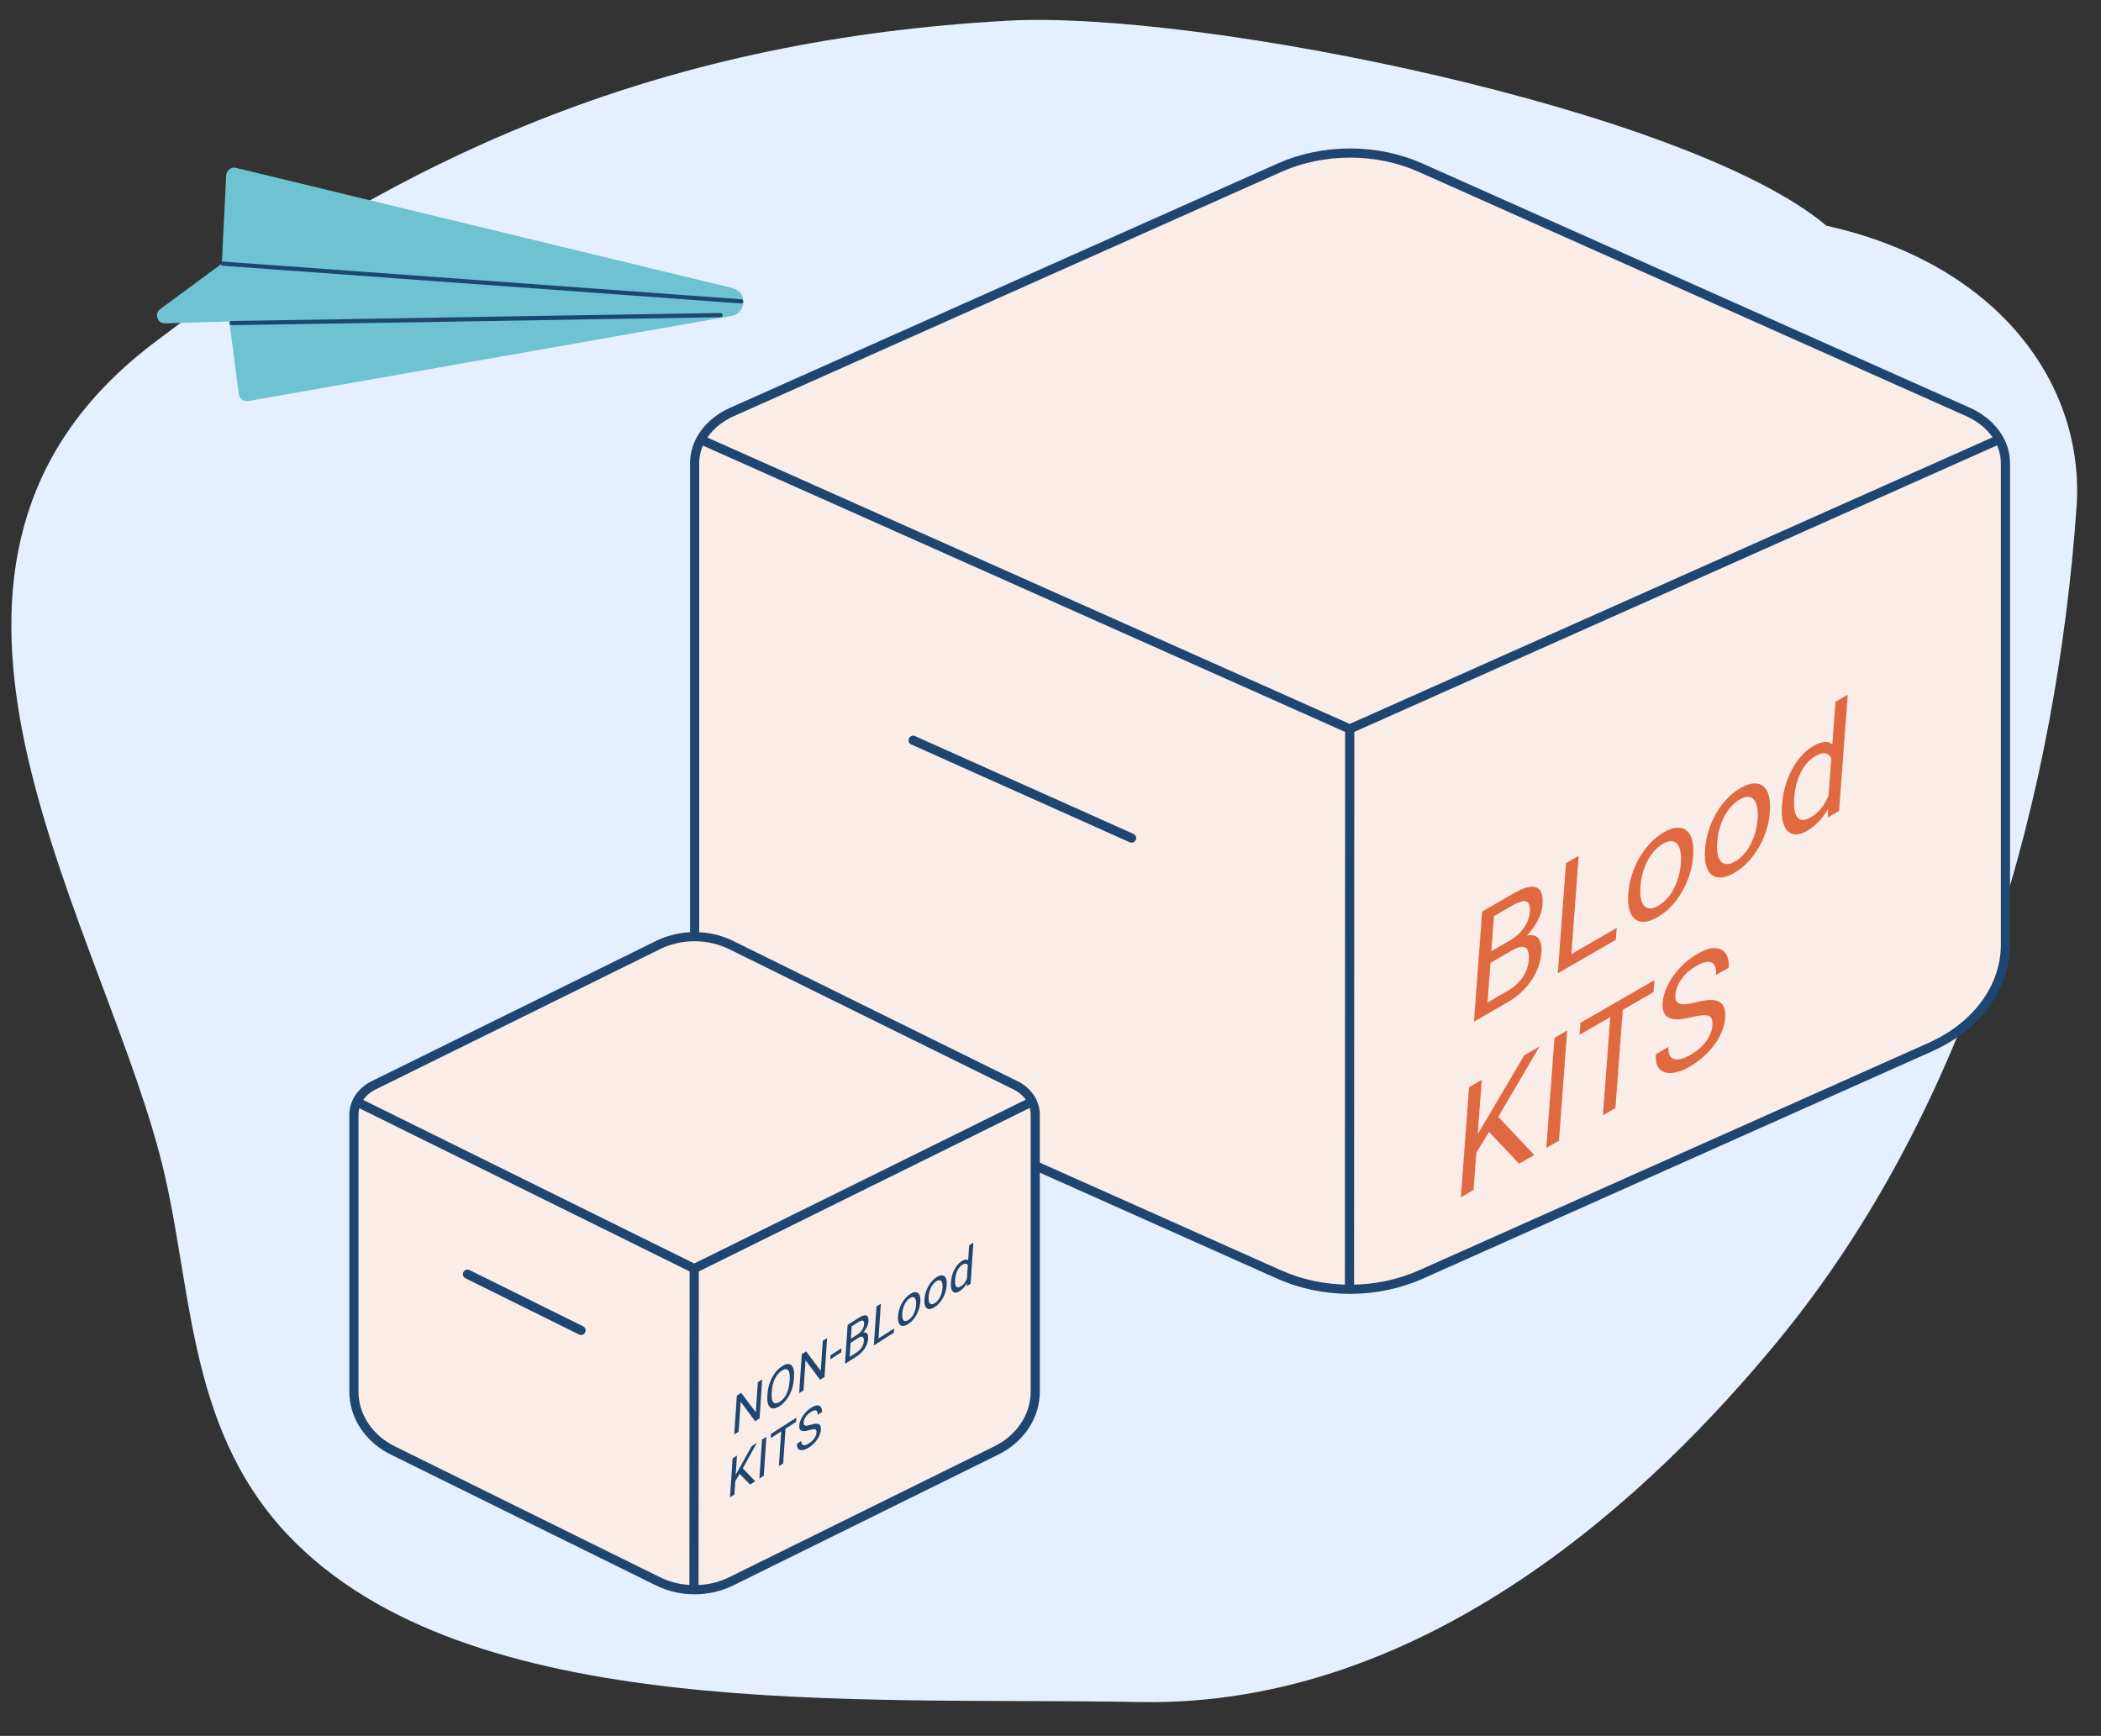 <svg width="167" height="138" viewBox="0 0 167 138" fill="none" xmlns="http://www.w3.org/2000/svg">
<rect x="0" y="0" width="167" height="138" fill="#333333" stroke="none"/>
<path d="M1.793 58.241C4.072 69.851 10.042 81.831 12.666 91.687C15.364 101.747 14.604 113.236 22.858 122C37.101 137.082 68.248 134.885 90.525 135.308C113.597 135.775 131.653 118.361 141.304 106.62C156.89 87.657 163.456 62.636 165.055 40.378C165.758 30.588 158.87 20.986 145.174 17.945C134.221 8.701 95.354 0.807 80.104 1.645C53.434 3.123 32.595 11.671 11.989 27.446C0.932 35.959 -0.41 46.939 1.793 58.241Z" fill="#E4F0FF"/>
<path d="M58.227 22.903L18.758 13.344C18.668 13.322 18.574 13.321 18.483 13.34C18.392 13.359 18.307 13.397 18.233 13.453C18.158 13.508 18.097 13.579 18.054 13.661C18.01 13.743 17.985 13.833 17.98 13.926L17.632 20.959L12.733 24.571C12.626 24.651 12.546 24.763 12.507 24.891C12.467 25.019 12.469 25.157 12.513 25.283C12.557 25.41 12.64 25.519 12.75 25.596C12.861 25.672 12.992 25.711 13.126 25.707L18.229 25.553L18.983 31.347C18.994 31.432 19.022 31.513 19.065 31.587C19.109 31.66 19.166 31.724 19.235 31.774C19.304 31.825 19.382 31.861 19.465 31.88C19.548 31.899 19.634 31.901 19.718 31.886L58.151 25.118C59.355 24.898 59.408 23.191 58.227 22.903Z" fill="#6EC2D1"/>
<path d="M18.404 25.849C28.544 25.696 38.682 25.53 48.819 25.351C51.635 25.305 54.454 25.26 57.277 25.217C57.321 25.217 57.363 25.2 57.394 25.168C57.425 25.137 57.442 25.095 57.442 25.051C57.442 25.007 57.425 24.965 57.394 24.934C57.363 24.903 57.321 24.885 57.277 24.885C47.138 25.04 37.001 25.206 26.864 25.383C24.046 25.429 21.226 25.474 18.406 25.517C18.362 25.517 18.32 25.535 18.289 25.566C18.258 25.597 18.24 25.639 18.24 25.683C18.24 25.727 18.258 25.769 18.289 25.8C18.32 25.831 18.362 25.849 18.406 25.849H18.404Z" fill="#1E4670"/>
<path d="M17.696 21.124L50.346 23.5L58.918 24.124C59.132 24.139 59.131 23.807 58.918 23.792L26.268 21.416L17.696 20.792C17.484 20.777 17.484 21.109 17.696 21.124Z" fill="#1E4670"/>
<path d="M101.688 13.336C103.408 12.569 105.342 12.166 107.309 12.166C109.275 12.166 111.21 12.569 112.929 13.336L156.429 32.747C157.331 33.15 158.082 33.739 158.605 34.454C159.129 35.168 159.404 35.982 159.404 36.811V75.107C159.404 76.765 158.851 78.394 157.804 79.823C156.757 81.252 155.253 82.43 153.448 83.236L112.929 101.326C111.21 102.093 109.275 102.495 107.309 102.495C105.342 102.495 103.408 102.093 101.688 101.326L61.169 83.236C59.365 82.431 57.862 81.253 56.815 79.825C55.767 78.397 55.214 76.769 55.213 75.112V36.811C55.213 35.982 55.489 35.168 56.012 34.454C56.535 33.739 57.286 33.15 58.188 32.747L101.694 13.336H101.688Z" fill="#FAECE6" stroke="#1E4670" stroke-width="0.728" stroke-linecap="round" stroke-linejoin="round"/>
<path d="M72.58 58.85L89.945 66.626L72.58 58.85Z" fill="#FAECE6"/>
<path d="M72.58 58.85L89.945 66.626" stroke="#1E4670" stroke-width="0.728" stroke-linecap="round" stroke-linejoin="round"/>
<path d="M107.283 57.95L107.266 102.441L107.283 57.95Z" fill="#FAECE6"/>
<path d="M55.838 35.01L107.283 57.95M107.283 57.95L158.728 35.01M107.283 57.95L107.266 102.441" stroke="#1E4670" stroke-width="0.728" stroke-linecap="round" stroke-linejoin="round"/>
<path d="M120.174 75.562L118.246 76.675L118.305 75.749L120.055 74.739C120.344 74.572 120.601 74.37 120.825 74.133C121.049 73.896 121.229 73.639 121.362 73.362C121.5 73.079 121.58 72.791 121.602 72.499C121.626 72.178 121.591 71.948 121.498 71.81C121.409 71.666 121.258 71.611 121.045 71.646C120.837 71.674 120.565 71.785 120.231 71.978L118.747 72.834L118.166 80.642L117.157 81.224L117.81 72.466L120.302 71.027C120.692 70.802 121.036 70.647 121.336 70.562C121.636 70.474 121.885 70.464 122.083 70.534C122.285 70.598 122.431 70.744 122.52 70.973C122.61 71.201 122.639 71.52 122.609 71.929C122.582 72.29 122.478 72.663 122.296 73.048C122.114 73.429 121.873 73.794 121.574 74.144C121.278 74.491 120.939 74.8 120.555 75.072L120.174 75.562ZM119.822 79.686L117.544 81.001L118.184 79.728L119.892 78.742C120.212 78.557 120.489 78.336 120.721 78.079C120.957 77.82 121.143 77.54 121.279 77.239C121.415 76.934 121.495 76.621 121.519 76.3C121.543 75.975 121.513 75.724 121.43 75.545C121.346 75.367 121.202 75.276 120.995 75.272C120.789 75.269 120.515 75.365 120.174 75.562L118.737 76.392L118.817 75.454L120.781 74.32L120.97 74.533C121.333 74.358 121.634 74.299 121.873 74.357C122.113 74.41 122.287 74.555 122.396 74.792C122.508 75.026 122.55 75.332 122.522 75.709C122.482 76.254 122.343 76.776 122.106 77.273C121.873 77.765 121.561 78.218 121.17 78.631C120.779 79.041 120.33 79.392 119.822 79.686ZM128.506 73.768L128.436 74.713L124.633 76.908L124.703 75.964L128.506 73.768ZM125.484 68.036L124.831 76.794L123.823 77.376L124.475 68.618L125.484 68.036ZM129.425 71.096L129.435 70.958C129.47 70.489 129.562 70.02 129.71 69.55C129.858 69.077 130.055 68.627 130.3 68.202C130.546 67.772 130.833 67.384 131.162 67.037C131.491 66.685 131.853 66.396 132.246 66.169C132.643 65.94 132.994 65.818 133.298 65.803C133.607 65.783 133.861 65.858 134.061 66.031C134.266 66.197 134.412 66.448 134.5 66.785C134.589 67.117 134.615 67.518 134.58 67.987L134.57 68.126C134.535 68.595 134.444 69.064 134.295 69.534C134.147 70.003 133.949 70.453 133.7 70.885C133.455 71.31 133.168 71.699 132.838 72.05C132.512 72.395 132.151 72.683 131.754 72.912C131.357 73.141 131.006 73.265 130.702 73.284C130.397 73.298 130.143 73.222 129.939 73.056C129.738 72.884 129.594 72.632 129.505 72.299C129.417 71.966 129.39 71.566 129.425 71.096ZM130.401 70.4L130.391 70.538C130.367 70.863 130.377 71.151 130.422 71.401C130.467 71.648 130.547 71.843 130.663 71.987C130.783 72.13 130.938 72.207 131.131 72.218C131.324 72.226 131.554 72.152 131.822 71.998C132.087 71.845 132.323 71.649 132.531 71.41C132.742 71.165 132.923 70.894 133.071 70.597C133.22 70.3 133.338 69.99 133.426 69.667C133.517 69.338 133.574 69.011 133.599 68.687L133.609 68.548C133.633 68.228 133.62 67.945 133.572 67.7C133.527 67.45 133.445 67.254 133.326 67.111C133.21 66.963 133.056 66.883 132.864 66.871C132.675 66.858 132.446 66.928 132.178 67.083C131.914 67.236 131.675 67.435 131.464 67.68C131.256 67.923 131.076 68.196 130.923 68.499C130.774 68.796 130.656 69.108 130.568 69.434C130.481 69.757 130.425 70.079 130.401 70.4ZM135.526 67.574L135.536 67.435C135.571 66.966 135.663 66.497 135.811 66.028C135.96 65.554 136.157 65.105 136.402 64.679C136.647 64.25 136.934 63.861 137.263 63.514C137.593 63.163 137.954 62.873 138.348 62.646C138.745 62.417 139.095 62.295 139.4 62.281C139.708 62.26 139.962 62.336 140.163 62.508C140.367 62.674 140.513 62.925 140.601 63.262C140.69 63.595 140.717 63.996 140.682 64.465L140.671 64.603C140.637 65.072 140.545 65.542 140.397 66.011C140.248 66.48 140.05 66.931 139.801 67.362C139.556 67.788 139.269 68.176 138.939 68.527C138.614 68.873 138.252 69.16 137.855 69.389C137.458 69.618 137.108 69.742 136.803 69.761C136.499 69.775 136.244 69.7 136.04 69.534C135.84 69.362 135.695 69.109 135.606 68.776C135.518 68.444 135.491 68.043 135.526 67.574ZM136.503 66.877L136.492 67.016C136.468 67.341 136.479 67.628 136.523 67.879C136.568 68.125 136.649 68.321 136.764 68.465C136.884 68.607 137.04 68.684 137.232 68.696C137.425 68.703 137.655 68.63 137.924 68.475C138.188 68.322 138.424 68.126 138.632 67.887C138.844 67.642 139.024 67.371 139.173 67.075C139.321 66.778 139.439 66.468 139.527 66.145C139.618 65.816 139.676 65.489 139.7 65.164L139.71 65.026C139.734 64.705 139.722 64.422 139.673 64.178C139.629 63.927 139.547 63.731 139.427 63.589C139.312 63.441 139.158 63.361 138.965 63.349C138.776 63.335 138.548 63.406 138.28 63.561C138.015 63.713 137.777 63.912 137.565 64.157C137.357 64.4 137.177 64.673 137.024 64.976C136.876 65.273 136.757 65.585 136.67 65.912C136.582 66.235 136.527 66.557 136.503 66.877ZM145.303 63.765L145.897 55.789L146.869 55.228L146.181 64.468L145.293 64.98L145.303 63.765ZM141.643 64.042L141.652 63.916C141.69 63.419 141.775 62.937 141.91 62.472C142.048 62.001 142.226 61.562 142.443 61.157C142.663 60.749 142.915 60.389 143.198 60.076C143.485 59.757 143.798 59.5 144.136 59.305C144.491 59.099 144.795 58.993 145.049 58.984C145.307 58.97 145.518 59.046 145.682 59.212C145.85 59.372 145.974 59.611 146.054 59.93C146.133 60.249 146.176 60.636 146.182 61.093L146.141 61.647C146.067 62.146 145.96 62.618 145.82 63.064C145.684 63.507 145.512 63.917 145.304 64.295C145.099 64.67 144.857 65.007 144.578 65.306C144.3 65.602 143.981 65.853 143.622 66.06C143.292 66.251 142.995 66.343 142.732 66.338C142.472 66.33 142.255 66.235 142.078 66.053C141.905 65.869 141.78 65.608 141.702 65.269C141.627 64.924 141.608 64.515 141.643 64.042ZM142.624 63.355L142.615 63.481C142.59 63.806 142.596 64.095 142.63 64.347C142.668 64.598 142.74 64.796 142.846 64.942C142.952 65.088 143.094 65.169 143.273 65.185C143.452 65.197 143.672 65.127 143.933 64.977C144.253 64.792 144.522 64.562 144.739 64.287C144.96 64.01 145.142 63.706 145.287 63.377C145.431 63.048 145.55 62.714 145.642 62.373L145.75 60.923C145.724 60.726 145.679 60.549 145.614 60.391C145.553 60.227 145.466 60.1 145.353 60.012C145.243 59.918 145.101 59.875 144.927 59.884C144.757 59.89 144.55 59.964 144.306 60.104C144.041 60.257 143.808 60.453 143.607 60.692C143.41 60.925 143.242 61.187 143.104 61.478C142.966 61.764 142.856 62.069 142.776 62.392C142.699 62.709 142.648 63.03 142.624 63.355ZM117.778 85.845L117.126 94.603L116.118 95.185L116.77 86.427L117.778 85.845ZM122.37 83.194L118.905 89.103L116.971 92.252L116.896 91.109L118.36 88.641L121.158 83.894L122.37 83.194ZM120.746 92.513L118.248 89.868L118.918 88.601L121.947 91.82L120.746 92.513ZM124.569 81.924L123.917 90.683L122.908 91.265L123.561 82.507L124.569 81.924ZM129.056 79.334L128.404 88.092L127.411 88.665L128.064 79.907L129.056 79.334ZM131.501 77.922L131.43 78.873L125.553 82.266L125.624 81.315L131.501 77.922ZM136.112 81.523C136.127 81.319 136.113 81.154 136.068 81.03C136.028 80.9 135.945 80.81 135.819 80.76C135.696 80.708 135.52 80.692 135.292 80.713C135.068 80.731 134.78 80.784 134.431 80.871C134.064 80.959 133.735 81.013 133.444 81.032C133.153 81.046 132.907 81.013 132.706 80.934C132.506 80.854 132.358 80.715 132.262 80.516C132.167 80.318 132.132 80.049 132.158 79.708C132.183 79.367 132.267 79.017 132.411 78.658C132.554 78.299 132.747 77.947 132.989 77.604C133.235 77.255 133.521 76.929 133.847 76.625C134.173 76.322 134.531 76.058 134.921 75.833C135.492 75.503 135.967 75.35 136.345 75.373C136.727 75.391 137.007 75.541 137.186 75.826C137.365 76.106 137.438 76.475 137.404 76.932L136.401 77.511C136.425 77.182 136.386 76.927 136.283 76.745C136.18 76.558 136.01 76.464 135.774 76.463C135.538 76.457 135.23 76.564 134.85 76.783C134.491 76.99 134.191 77.223 133.948 77.482C133.706 77.741 133.519 78.01 133.388 78.289C133.261 78.566 133.187 78.841 133.167 79.114C133.153 79.298 133.174 79.447 133.228 79.561C133.287 79.67 133.383 79.747 133.516 79.793C133.653 79.836 133.829 79.848 134.043 79.828C134.262 79.805 134.524 79.754 134.83 79.673C135.251 79.564 135.612 79.505 135.913 79.497C136.213 79.488 136.457 79.534 136.642 79.634C136.832 79.728 136.965 79.883 137.043 80.099C137.124 80.31 137.151 80.585 137.126 80.926C137.099 81.283 137.013 81.642 136.866 82.003C136.719 82.364 136.521 82.715 136.273 83.054C136.024 83.393 135.732 83.713 135.396 84.014C135.064 84.31 134.698 84.573 134.298 84.804C133.946 85.007 133.604 85.151 133.271 85.236C132.941 85.319 132.646 85.328 132.384 85.265C132.125 85.199 131.925 85.05 131.782 84.817C131.643 84.579 131.59 84.241 131.623 83.804L132.626 83.225C132.603 83.526 132.634 83.755 132.719 83.914C132.804 84.068 132.929 84.165 133.092 84.205C133.26 84.243 133.452 84.231 133.67 84.171C133.892 84.104 134.124 84.001 134.368 83.86C134.72 83.657 135.022 83.429 135.274 83.176C135.526 82.923 135.722 82.656 135.863 82.375C136.008 82.092 136.091 81.808 136.112 81.523Z" fill="#E06942"/>
<path d="M52.288 75.136C53.182 74.695 54.187 74.463 55.209 74.463C56.232 74.463 57.237 74.695 58.131 75.136L80.741 86.292C81.21 86.524 81.601 86.862 81.873 87.273C82.144 87.684 82.288 88.152 82.288 88.628V110.639C82.287 111.592 82 112.528 81.456 113.35C80.912 114.171 80.13 114.848 79.192 115.311L58.131 125.708C57.237 126.149 56.232 126.381 55.209 126.381C54.187 126.381 53.182 126.149 52.288 125.708L31.227 115.311C30.289 114.849 29.508 114.172 28.963 113.351C28.419 112.53 28.132 111.594 28.131 110.642V88.628C28.131 88.152 28.274 87.684 28.546 87.273C28.818 86.862 29.209 86.524 29.677 86.292L52.291 75.136H52.288Z" fill="#FAECE6" stroke="#1E4670" stroke-width="0.728" stroke-linecap="round" stroke-linejoin="round"/>
<path d="M37.158 101.295L46.184 105.764L37.158 101.295Z" fill="#FAECE6"/>
<path d="M37.158 101.295L46.184 105.764" stroke="#1E4670" stroke-width="0.728" stroke-linecap="round" stroke-linejoin="round"/>
<path d="M55.181 100.85L55.16 126.197L55.181 100.85Z" fill="#FAECE6"/>
<path d="M28.576 87.702L55.181 100.85M55.181 100.85L81.786 87.702M55.181 100.85L55.16 126.197" stroke="#1E4670" stroke-width="0.728" stroke-linecap="round" stroke-linejoin="round"/>
<path d="M60.582 109.664L60.374 112.761L60.025 112.983L58.869 111.435L58.708 113.824L58.361 114.046L58.57 110.948L58.916 110.727L60.078 112.278L60.239 109.883L60.582 109.664ZM63.114 109.436L63.1 109.632C63.085 109.864 63.046 110.088 62.985 110.304C62.923 110.52 62.842 110.722 62.741 110.909C62.64 111.097 62.523 111.267 62.389 111.417C62.256 111.567 62.11 111.693 61.95 111.795C61.796 111.893 61.656 111.95 61.531 111.965C61.408 111.978 61.303 111.951 61.217 111.882C61.132 111.813 61.07 111.703 61.031 111.551C60.992 111.4 60.98 111.208 60.996 110.975L61.009 110.779C61.025 110.547 61.064 110.323 61.127 110.108C61.191 109.891 61.274 109.688 61.376 109.499C61.478 109.309 61.596 109.139 61.728 108.989C61.862 108.838 62.007 108.714 62.161 108.615C62.321 108.513 62.462 108.455 62.586 108.442C62.71 108.427 62.815 108.456 62.898 108.527C62.983 108.597 63.043 108.708 63.08 108.861C63.118 109.012 63.129 109.203 63.114 109.436ZM62.757 109.851L62.771 109.651C62.783 109.466 62.778 109.314 62.755 109.192C62.733 109.071 62.695 108.981 62.641 108.923C62.586 108.866 62.516 108.841 62.431 108.848C62.347 108.854 62.249 108.893 62.138 108.964C62.03 109.033 61.931 109.12 61.84 109.225C61.75 109.33 61.671 109.45 61.602 109.587C61.535 109.722 61.479 109.871 61.436 110.035C61.393 110.198 61.365 110.372 61.353 110.556L61.339 110.756C61.327 110.942 61.333 111.095 61.356 111.217C61.38 111.338 61.42 111.427 61.476 111.485C61.533 111.541 61.603 111.566 61.686 111.561C61.77 111.554 61.866 111.517 61.974 111.448C62.086 111.376 62.188 111.288 62.279 111.182C62.37 111.077 62.448 110.957 62.515 110.822C62.582 110.685 62.636 110.536 62.677 110.374C62.718 110.211 62.745 110.036 62.757 109.851ZM65.743 106.369L65.535 109.466L65.186 109.688L64.03 108.141L63.869 110.529L63.522 110.751L63.731 107.654L64.078 107.432L65.239 108.983L65.4 106.588L65.743 106.369ZM66.89 107.186L66.868 107.509L65.992 108.069L66.013 107.745L66.89 107.186ZM68.197 106.38L67.533 106.803L67.552 106.476L68.154 106.092C68.254 106.028 68.342 105.953 68.419 105.866C68.496 105.779 68.557 105.685 68.603 105.586C68.65 105.484 68.677 105.381 68.684 105.277C68.691 105.164 68.679 105.084 68.647 105.036C68.615 104.987 68.563 104.97 68.49 104.986C68.418 104.999 68.325 105.042 68.21 105.116L67.699 105.442L67.513 108.203L67.166 108.424L67.375 105.327L68.232 104.78C68.366 104.694 68.485 104.634 68.588 104.599C68.692 104.563 68.777 104.556 68.846 104.577C68.916 104.596 68.966 104.646 68.998 104.725C69.029 104.804 69.04 104.916 69.03 105.06C69.022 105.188 68.986 105.321 68.924 105.46C68.862 105.597 68.78 105.73 68.677 105.858C68.576 105.985 68.459 106.099 68.327 106.201L68.197 106.38ZM68.083 107.839L67.299 108.339L67.518 107.88L68.105 107.505C68.216 107.435 68.311 107.352 68.39 107.258C68.471 107.163 68.535 107.061 68.581 106.953C68.627 106.843 68.654 106.732 68.662 106.618C68.67 106.503 68.659 106.415 68.63 106.354C68.601 106.292 68.551 106.263 68.48 106.265C68.408 106.267 68.314 106.305 68.197 106.38L67.702 106.696L67.728 106.364L68.404 105.932L68.469 106.004C68.594 105.937 68.698 105.911 68.781 105.928C68.863 105.943 68.924 105.991 68.962 106.073C69.001 106.153 69.016 106.261 69.007 106.394C68.994 106.587 68.947 106.773 68.867 106.952C68.787 107.129 68.68 107.293 68.546 107.446C68.412 107.596 68.258 107.727 68.083 107.839ZM71.069 105.613L71.046 105.947L69.738 106.782L69.76 106.449L71.069 105.613ZM70.015 103.642L69.806 106.739L69.459 106.96L69.668 103.863L70.015 103.642ZM71.381 104.657L71.384 104.608C71.395 104.442 71.426 104.275 71.476 104.107C71.526 103.938 71.594 103.776 71.677 103.623C71.761 103.467 71.859 103.326 71.972 103.198C72.085 103.069 72.21 102.961 72.345 102.875C72.482 102.787 72.602 102.739 72.707 102.729C72.814 102.717 72.902 102.739 72.971 102.797C73.042 102.852 73.093 102.938 73.124 103.055C73.155 103.171 73.165 103.312 73.154 103.478L73.151 103.527C73.139 103.693 73.109 103.86 73.058 104.027C73.008 104.195 72.941 104.357 72.856 104.513C72.772 104.667 72.673 104.809 72.56 104.938C72.449 105.065 72.324 105.172 72.188 105.259C72.051 105.346 71.93 105.396 71.825 105.407C71.72 105.417 71.632 105.394 71.562 105.339C71.492 105.282 71.442 105.195 71.411 105.079C71.379 104.964 71.369 104.823 71.381 104.657ZM71.716 104.396L71.713 104.445C71.705 104.559 71.709 104.661 71.725 104.748C71.741 104.834 71.769 104.902 71.81 104.951C71.851 104.999 71.905 105.024 71.972 105.025C72.038 105.024 72.117 104.995 72.21 104.936C72.301 104.878 72.382 104.805 72.453 104.717C72.526 104.627 72.587 104.529 72.638 104.422C72.689 104.315 72.729 104.204 72.758 104.089C72.789 103.971 72.809 103.855 72.816 103.74L72.82 103.691C72.827 103.578 72.823 103.478 72.805 103.393C72.79 103.305 72.761 103.238 72.719 103.189C72.679 103.139 72.626 103.113 72.559 103.112C72.494 103.111 72.415 103.139 72.323 103.198C72.232 103.256 72.15 103.33 72.078 103.42C72.007 103.509 71.945 103.608 71.893 103.717C71.842 103.824 71.802 103.936 71.772 104.053C71.743 104.168 71.724 104.282 71.716 104.396ZM73.48 103.317L73.483 103.268C73.494 103.102 73.525 102.935 73.575 102.767C73.625 102.598 73.692 102.437 73.776 102.283C73.86 102.127 73.958 101.986 74.071 101.858C74.184 101.729 74.309 101.621 74.444 101.535C74.581 101.447 74.701 101.399 74.806 101.389C74.913 101.377 75.001 101.399 75.07 101.457C75.141 101.512 75.192 101.598 75.223 101.715C75.254 101.831 75.264 101.972 75.253 102.138L75.249 102.187C75.238 102.353 75.208 102.52 75.157 102.687C75.107 102.855 75.039 103.017 74.954 103.173C74.871 103.327 74.772 103.469 74.659 103.598C74.547 103.725 74.423 103.832 74.287 103.919C74.15 104.006 74.029 104.056 73.924 104.067C73.819 104.077 73.731 104.054 73.66 103.999C73.591 103.942 73.541 103.855 73.51 103.739C73.478 103.624 73.468 103.483 73.48 103.317ZM73.815 103.056L73.812 103.105C73.804 103.219 73.808 103.321 73.824 103.408C73.84 103.494 73.868 103.562 73.909 103.611C73.95 103.659 74.004 103.684 74.07 103.685C74.137 103.684 74.216 103.655 74.308 103.596C74.4 103.538 74.481 103.465 74.552 103.377C74.624 103.287 74.686 103.189 74.737 103.082C74.788 102.975 74.828 102.864 74.857 102.749C74.888 102.631 74.908 102.515 74.915 102.4L74.919 102.351C74.926 102.238 74.921 102.138 74.904 102.053C74.888 101.965 74.86 101.898 74.818 101.849C74.778 101.799 74.725 101.773 74.658 101.772C74.593 101.771 74.514 101.799 74.422 101.858C74.331 101.916 74.249 101.99 74.177 102.08C74.105 102.169 74.044 102.268 73.992 102.377C73.941 102.484 73.901 102.596 73.871 102.713C73.841 102.828 73.823 102.942 73.815 103.056ZM76.846 101.817L77.036 98.996L77.371 98.783L77.15 102.05L76.845 102.245L76.846 101.817ZM75.584 101.973L75.587 101.929C75.599 101.753 75.627 101.582 75.673 101.416C75.72 101.247 75.78 101.09 75.854 100.944C75.93 100.797 76.016 100.666 76.113 100.551C76.212 100.433 76.319 100.338 76.435 100.264C76.557 100.186 76.662 100.143 76.75 100.136C76.839 100.127 76.912 100.15 76.969 100.206C77.027 100.26 77.07 100.342 77.098 100.453C77.126 100.564 77.142 100.7 77.145 100.861L77.131 101.057C77.107 101.234 77.071 101.402 77.023 101.561C76.977 101.72 76.919 101.867 76.847 102.003C76.778 102.139 76.695 102.262 76.599 102.372C76.504 102.48 76.394 102.574 76.271 102.653C76.157 102.725 76.055 102.763 75.964 102.765C75.874 102.766 75.799 102.737 75.738 102.675C75.678 102.613 75.634 102.523 75.606 102.405C75.58 102.285 75.573 102.141 75.584 101.973ZM75.921 101.715L75.918 101.76C75.91 101.875 75.913 101.977 75.925 102.065C75.939 102.153 75.964 102.221 76.001 102.271C76.037 102.321 76.087 102.347 76.148 102.35C76.21 102.351 76.286 102.323 76.376 102.266C76.486 102.195 76.578 102.11 76.653 102.01C76.728 101.908 76.791 101.799 76.84 101.68C76.889 101.562 76.929 101.442 76.96 101.32L76.995 100.808C76.986 100.739 76.97 100.677 76.947 100.622C76.926 100.566 76.896 100.522 76.856 100.493C76.818 100.462 76.769 100.449 76.709 100.455C76.65 100.46 76.579 100.489 76.495 100.543C76.404 100.601 76.324 100.674 76.255 100.761C76.188 100.846 76.13 100.941 76.083 101.046C76.036 101.149 75.999 101.259 75.972 101.374C75.946 101.487 75.929 101.601 75.921 101.715ZM58.58 115.716L58.372 118.813L58.025 119.034L58.234 115.937L58.58 115.716ZM60.16 114.707L58.975 116.846L58.314 117.987L58.286 117.585L58.786 116.692L59.743 114.973L60.16 114.707ZM59.617 118.018L58.75 117.126L58.979 116.669L60.03 117.754L59.617 118.018ZM60.916 114.224L60.708 117.321L60.361 117.543L60.57 114.446L60.916 114.224ZM62.46 113.239L62.252 116.336L61.91 116.554L62.119 113.457L62.46 113.239ZM63.301 112.702L63.279 113.038L61.257 114.329L61.279 113.993L63.301 112.702ZM64.899 113.897C64.904 113.824 64.899 113.767 64.883 113.724C64.869 113.678 64.84 113.648 64.796 113.632C64.754 113.616 64.694 113.613 64.615 113.624C64.537 113.634 64.438 113.657 64.318 113.694C64.191 113.731 64.078 113.755 63.977 113.766C63.877 113.776 63.792 113.769 63.723 113.744C63.653 113.719 63.602 113.672 63.569 113.604C63.536 113.535 63.523 113.441 63.531 113.321C63.539 113.2 63.568 113.075 63.617 112.946C63.665 112.818 63.731 112.691 63.814 112.566C63.898 112.439 63.996 112.319 64.108 112.207C64.22 112.095 64.343 111.996 64.477 111.91C64.674 111.785 64.837 111.723 64.968 111.725C65.1 111.725 65.197 111.774 65.259 111.871C65.321 111.967 65.347 112.096 65.336 112.258L64.991 112.478C64.999 112.362 64.985 112.272 64.949 112.21C64.913 112.146 64.855 112.115 64.773 112.119C64.691 112.12 64.585 112.163 64.455 112.246C64.331 112.325 64.228 112.412 64.145 112.507C64.062 112.603 63.998 112.7 63.953 112.801C63.91 112.9 63.885 112.998 63.878 113.095C63.874 113.16 63.881 113.212 63.9 113.252C63.921 113.289 63.954 113.314 64 113.329C64.047 113.342 64.108 113.343 64.182 113.332C64.257 113.321 64.348 113.299 64.453 113.265C64.598 113.22 64.723 113.193 64.827 113.186C64.93 113.178 65.014 113.19 65.079 113.222C65.144 113.252 65.191 113.305 65.218 113.38C65.246 113.453 65.256 113.549 65.248 113.67C65.24 113.796 65.21 113.924 65.16 114.054C65.11 114.183 65.043 114.31 64.957 114.433C64.872 114.557 64.772 114.675 64.657 114.786C64.543 114.896 64.417 114.994 64.279 115.082C64.158 115.159 64.04 115.216 63.926 115.251C63.812 115.285 63.71 115.294 63.62 115.275C63.53 115.256 63.461 115.207 63.411 115.127C63.363 115.046 63.344 114.928 63.354 114.773L63.699 114.553C63.692 114.659 63.703 114.739 63.733 114.794C63.763 114.847 63.806 114.879 63.862 114.89C63.92 114.901 63.986 114.894 64.061 114.869C64.138 114.842 64.218 114.802 64.302 114.748C64.423 114.671 64.526 114.586 64.613 114.492C64.7 114.399 64.767 114.302 64.815 114.201C64.864 114.099 64.892 113.997 64.899 113.897Z" fill="#1E4670"/>
</svg>
